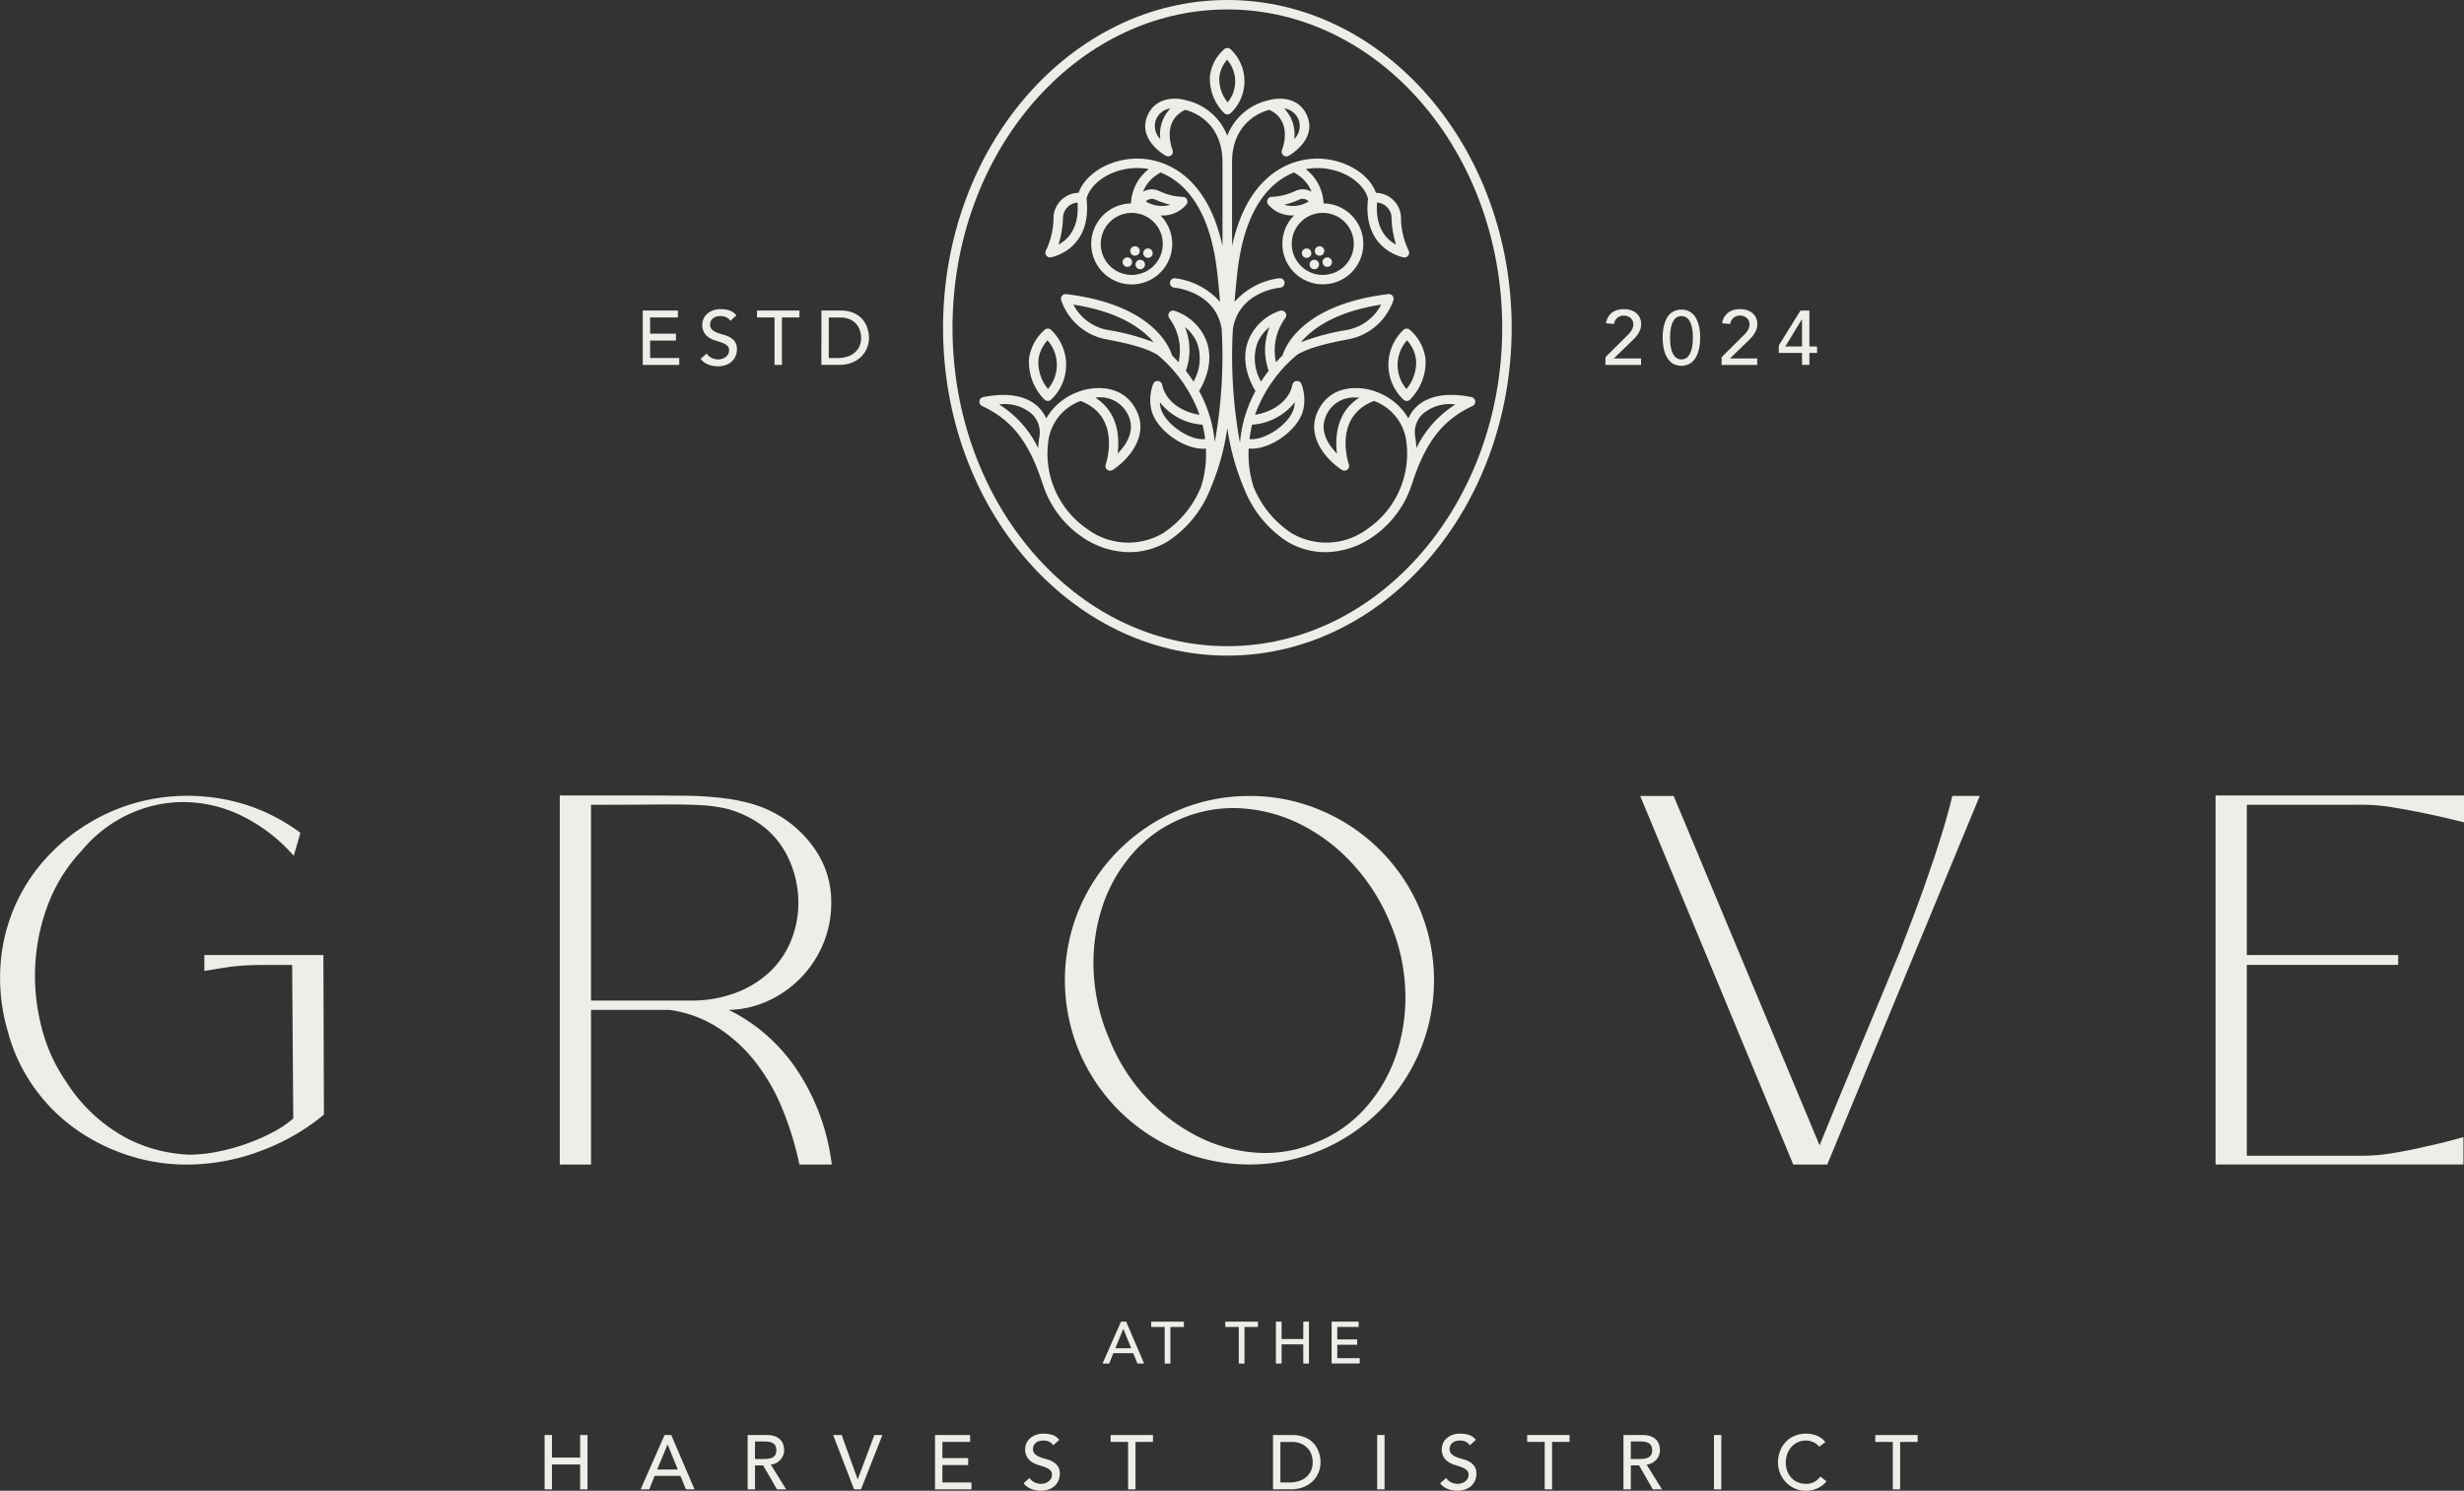 <svg xmlns="http://www.w3.org/2000/svg" xmlns:xlink="http://www.w3.org/1999/xlink" width="324.806" height="196.539" viewBox="0 0 324.806 196.539">
  <rect x="0" y="0" width="324.806" height="196.539" fill="#333333" stroke="none"/>
  <defs>
    <clipPath id="clip-path">
      <rect id="Прямоугольник_21" data-name="Прямоугольник 21" width="324.806" height="196.539" fill="#efede8"/>
    </clipPath>
  </defs>
  <g id="Сгруппировать_190" data-name="Сгруппировать 190" transform="translate(-341.5 -70)">
    <g id="Сгруппировать_189" data-name="Сгруппировать 189" transform="translate(341.5 70)" clip-path="url(#clip-path)">
      <path id="Контур_44" data-name="Контур 44" d="M42.629,125.913l.072,21.039a28.327,28.327,0,0,1-8.206,4.735,27.539,27.539,0,0,1-9.435,1.844,24.765,24.765,0,0,1-7.989-1.157,25.586,25.586,0,0,1-7.085-3.506,23.218,23.218,0,0,1-5.566-5.6,22.832,22.832,0,0,1-3.434-7.447,24.768,24.768,0,0,1-.615-11.1,23.25,23.25,0,0,1,3.76-9.145,24.675,24.675,0,0,1,6.94-6.652,24.94,24.94,0,0,1,8.965-3.578,25.864,25.864,0,0,1,9.9.108,24.3,24.3,0,0,1,9.652,4.337q-.146.581-.325,1.194t-.542,1.843a21.971,21.971,0,0,0-6.941-5.314,17.6,17.6,0,0,0-7.555-1.771,17.153,17.153,0,0,0-7.3,1.627,17.867,17.867,0,0,0-6.181,4.808A21.338,21.338,0,0,0,6.3,119.334a26.323,26.323,0,0,0-1.662,8.1,26.929,26.929,0,0,0,.867,8.1,22.111,22.111,0,0,0,3.217,7.085,21.52,21.52,0,0,0,7.989,7.447,19.683,19.683,0,0,0,8.278,2.168,18.934,18.934,0,0,0,3.506-.361,26.652,26.652,0,0,0,3.8-1.012,26.141,26.141,0,0,0,3.542-1.519,14.3,14.3,0,0,0,2.82-1.879l-.145-20.243H34.857q-1.482,0-2.675.072t-2.386.253q-1.193.18-2.856.469v-2.1H42.629Z" fill="#efede8"/>
      <path id="Контур_45" data-name="Контур 45" d="M96.057,133.143a22.55,22.55,0,0,1,4.988,3.326,23.381,23.381,0,0,1,4.085,4.7,28.393,28.393,0,0,1,2.928,5.784,29.281,29.281,0,0,1,1.591,6.579h-4.266a42.7,42.7,0,0,0-2.205-7.23,26.076,26.076,0,0,0-3.543-6.217,20.073,20.073,0,0,0-4.988-4.591,15.754,15.754,0,0,0-6.4-2.35H77.91v20.388H73.789V104.874h9.977q3.759,0,6.579.036a44.939,44.939,0,0,1,5.061.326,24.582,24.582,0,0,1,4.013.831,15.185,15.185,0,0,1,3.434,1.555,15.023,15.023,0,0,1,4.88,4.808,12.152,12.152,0,0,1,1.843,6.615,13.858,13.858,0,0,1-1.048,5.35,14.165,14.165,0,0,1-2.892,4.446,14.418,14.418,0,0,1-4.3,3.073,13.025,13.025,0,0,1-5.277,1.229M91,131.914A16.533,16.533,0,0,0,96.96,130.9a13.428,13.428,0,0,0,4.447-2.71,11.772,11.772,0,0,0,2.783-3.977,13.192,13.192,0,0,0,1.048-4.88,13.818,13.818,0,0,0-1.518-6.615,11.388,11.388,0,0,0-4.989-4.953,13.377,13.377,0,0,0-3-1.157,19.986,19.986,0,0,0-3.652-.469q-2.169-.109-5.531-.073t-8.639.036v25.811Z" fill="#efede8"/>
      <path id="Контур_46" data-name="Контур 46" d="M164.74,104.946a23.616,23.616,0,0,1,9.435,1.916,24.4,24.4,0,0,1,12.941,12.9,24.366,24.366,0,0,1,0,18.942,24.4,24.4,0,0,1-12.941,12.906,24.38,24.38,0,0,1-18.943,0,24.4,24.4,0,0,1-12.941-12.906,24.366,24.366,0,0,1,0-18.942,24.4,24.4,0,0,1,12.941-12.9,23.8,23.8,0,0,1,9.508-1.916m8.892,45.62a17.272,17.272,0,0,0,6.507-4.663,20.177,20.177,0,0,0,3.977-7.049,23.932,23.932,0,0,0,1.121-8.459,25.142,25.142,0,0,0-2.062-8.892,26.238,26.238,0,0,0-4.952-7.7,23.621,23.621,0,0,0-6.8-5.133,20.226,20.226,0,0,0-7.772-2.1,17.474,17.474,0,0,0-7.88,1.337,17.3,17.3,0,0,0-6.507,4.664,20.184,20.184,0,0,0-3.977,7.048,23.9,23.9,0,0,0-1.12,8.46,25.065,25.065,0,0,0,2.061,8.892,24.479,24.479,0,0,0,4.916,7.772,24.1,24.1,0,0,0,6.832,5.134,20.175,20.175,0,0,0,7.772,2.1,16.886,16.886,0,0,0,7.88-1.41" fill="#efede8"/>
      <path id="Контур_47" data-name="Контур 47" d="M240.87,153.531h-4.483l-20.172-48.585h4.411L239.857,151q.795-1.95,2.1-5.133t2.821-6.8q1.515-3.613,3.034-7.265t2.677-6.471q1.95-4.989,3.289-8.785t2.133-6.4q.937-3.038,1.445-5.207h3.616Z" fill="#efede8"/>
      <path id="Контур_48" data-name="Контур 48" d="M296.177,106.1v19.81h19.954v1.3H296.177v25.16h15.471a24.184,24.184,0,0,0,3.868-.362q2.205-.36,4.3-.867,2.387-.506,4.916-1.229v3.615H292.056V104.874h32.751v3.543q-2.6-.651-4.989-1.157-2.1-.434-4.3-.8a24.406,24.406,0,0,0-3.868-.361Z" fill="#efede8"/>
      <path id="Контур_49" data-name="Контур 49" d="M161.792,86.437c-20.666,0-37.479-19.388-37.479-43.218S141.126,0,161.792,0,199.27,19.388,199.27,43.219s-16.813,43.218-37.478,43.218m0-85.19c-19.979,0-36.233,18.829-36.233,41.972s16.254,41.972,36.233,41.972,36.232-18.829,36.232-41.972S181.771,1.247,161.792,1.247" fill="#efede8"/>
      <path id="Контур_50" data-name="Контур 50" d="M211.639,47.079l2.876-2.856a3.471,3.471,0,0,0,.294-.309,2.811,2.811,0,0,0,.253-.349,1.86,1.86,0,0,0,.177-.385,1.366,1.366,0,0,0,.066-.426,1.147,1.147,0,0,0-.1-.476,1.051,1.051,0,0,0-.264-.359,1.2,1.2,0,0,0-.394-.228,1.435,1.435,0,0,0-.482-.081,1.291,1.291,0,0,0-.87.294,1.32,1.32,0,0,0-.436.809l-1.054-.09a2.276,2.276,0,0,1,.279-.826,2,2,0,0,1,.516-.582,2.094,2.094,0,0,1,.71-.344,3.221,3.221,0,0,1,.865-.112,2.942,2.942,0,0,1,.877.127,2.152,2.152,0,0,1,.718.374,1.759,1.759,0,0,1,.486.618,1.975,1.975,0,0,1,.178.866,2.049,2.049,0,0,1-.106.664,2.826,2.826,0,0,1-.279.581,3.564,3.564,0,0,1-.4.518c-.148.161-.3.321-.466.476l-2.359,2.278h3.6v.851h-4.7Z" fill="#efede8"/>
      <path id="Контур_51" data-name="Контур 51" d="M219.173,44.527c0-.263.013-.538.041-.82a5.2,5.2,0,0,1,.146-.836,4.418,4.418,0,0,1,.284-.785,2.323,2.323,0,0,1,.455-.653,2.144,2.144,0,0,1,.658-.446,2.436,2.436,0,0,1,1.773,0,2.136,2.136,0,0,1,.659.446,2.323,2.323,0,0,1,.455.653,4.418,4.418,0,0,1,.284.785,5.317,5.317,0,0,1,.146.836c.028.282.041.557.041.82a7.956,7.956,0,0,1-.1,1.215,4.173,4.173,0,0,1-.375,1.2,2.552,2.552,0,0,1-.754.922,2.3,2.3,0,0,1-2.482,0,2.542,2.542,0,0,1-.754-.922,4.142,4.142,0,0,1-.375-1.2,7.954,7.954,0,0,1-.1-1.215m.972,0q0,.354.046.84a4.12,4.12,0,0,0,.2.937,2.016,2.016,0,0,0,.451.764,1.186,1.186,0,0,0,1.61,0,2.016,2.016,0,0,0,.451-.764,4.119,4.119,0,0,0,.2-.937q.047-.486.046-.84c0-.162-.005-.346-.015-.553a5.306,5.306,0,0,0-.071-.627,4.052,4.052,0,0,0-.157-.618,2.087,2.087,0,0,0-.269-.536,1.28,1.28,0,0,0-.41-.38,1.243,1.243,0,0,0-1.154,0,1.294,1.294,0,0,0-.411.38,2.085,2.085,0,0,0-.268.536,4.054,4.054,0,0,0-.157.618,5.3,5.3,0,0,0-.071.627c-.01.207-.015.391-.015.553" fill="#efede8"/>
      <path id="Контур_52" data-name="Контур 52" d="M226.952,47.079l2.876-2.856a3.473,3.473,0,0,0,.294-.309,2.811,2.811,0,0,0,.253-.349,1.861,1.861,0,0,0,.177-.385,1.366,1.366,0,0,0,.066-.426,1.147,1.147,0,0,0-.1-.476,1.051,1.051,0,0,0-.264-.359,1.2,1.2,0,0,0-.394-.228,1.435,1.435,0,0,0-.482-.081,1.291,1.291,0,0,0-.87.294,1.32,1.32,0,0,0-.436.809l-1.054-.09a2.276,2.276,0,0,1,.279-.826,2,2,0,0,1,.516-.582,2.094,2.094,0,0,1,.71-.344,3.221,3.221,0,0,1,.865-.112,2.942,2.942,0,0,1,.877.127,2.152,2.152,0,0,1,.718.374,1.759,1.759,0,0,1,.486.618,1.976,1.976,0,0,1,.178.866,2.049,2.049,0,0,1-.106.664,2.826,2.826,0,0,1-.279.581,3.564,3.564,0,0,1-.4.518c-.148.161-.3.321-.466.476l-2.359,2.278h3.6v.851h-4.7Z" fill="#efede8"/>
      <path id="Контур_53" data-name="Контур 53" d="M237.545,46.532h-3.059V45.54l2.856-4.6h1.175v4.74h1.012v.85h-1.012v1.58h-.972Zm0-4.436h-.02l-2.188,3.586h2.208Z" fill="#efede8"/>
      <path id="Контур_54" data-name="Контур 54" d="M84.732,40.941H89.36v.912H85.7v2.136h3.4V44.9H85.7v2.3h3.839v.911H84.732Z" fill="#efede8"/>
      <path id="Контур_55" data-name="Контур 55" d="M93.157,46.613a1.6,1.6,0,0,0,.673.582,2,2,0,0,0,.846.188,1.7,1.7,0,0,0,.5-.076,1.505,1.505,0,0,0,.461-.228,1.238,1.238,0,0,0,.339-.374.989.989,0,0,0,.133-.518.772.772,0,0,0-.264-.632,2.291,2.291,0,0,0-.654-.365q-.39-.147-.85-.283a3.514,3.514,0,0,1-.85-.38,2.083,2.083,0,0,1-.654-.654,2.025,2.025,0,0,1-.263-1.108,1.914,1.914,0,0,1,.567-1.317,2.385,2.385,0,0,1,.754-.491,2.8,2.8,0,0,1,1.109-.2,3.913,3.913,0,0,1,1.125.162,1.935,1.935,0,0,1,.941.659l-.79.719a1.307,1.307,0,0,0-.516-.456,1.633,1.633,0,0,0-.76-.172,1.834,1.834,0,0,0-.673.106,1.206,1.206,0,0,0-.431.274.946.946,0,0,0-.227.36,1.086,1.086,0,0,0-.066.354.9.9,0,0,0,.263.7,2.042,2.042,0,0,0,.653.394,7.966,7.966,0,0,0,.851.274,3.653,3.653,0,0,1,.851.339,1.965,1.965,0,0,1,.653.588,1.73,1.73,0,0,1,.263,1.017,2.151,2.151,0,0,1-.2.932,2.069,2.069,0,0,1-.532.7,2.354,2.354,0,0,1-.79.435,3.063,3.063,0,0,1-.972.152,3.537,3.537,0,0,1-1.307-.243,2.147,2.147,0,0,1-.982-.749Z" fill="#efede8"/>
      <path id="Контур_56" data-name="Контур 56" d="M102.1,41.853H99.79v-.912h5.591v.912h-2.309v6.258H102.1Z" fill="#efede8"/>
      <path id="Контур_57" data-name="Контур 57" d="M108.278,40.942h2.5a4.623,4.623,0,0,1,1.331.172,3.57,3.57,0,0,1,.993.46,2.954,2.954,0,0,1,.7.664,3.552,3.552,0,0,1,.441.77,3.875,3.875,0,0,1,.233.79,4.167,4.167,0,0,1,.071.729,3.619,3.619,0,0,1-.253,1.332,3.374,3.374,0,0,1-.75,1.145,3.694,3.694,0,0,1-1.23.8,4.4,4.4,0,0,1-1.7.3h-2.34Zm.972,6.259h1.226a4.024,4.024,0,0,0,1.169-.167,2.83,2.83,0,0,0,.968-.5,2.41,2.41,0,0,0,.658-.835,2.655,2.655,0,0,0,.243-1.17,3.51,3.51,0,0,0-.112-.805,2.4,2.4,0,0,0-.42-.876,2.483,2.483,0,0,0-.856-.7,3.039,3.039,0,0,0-1.418-.288H109.25Z" fill="#efede8"/>
      <path id="Контур_58" data-name="Контур 58" d="M193.958,52.349c-4.164-.832-6.313.316-7.381,1.423a4.761,4.761,0,0,0-.925,1.4,7.931,7.931,0,0,0-4.291-3.534c-.015-.007-.027-.018-.043-.024-1.933-.72-6.031-1.06-7.692,2.795-1.455,3.379,1.493,6.412,3.256,7.543a.623.623,0,0,0,.925-.727c-.089-.259-2.078-6.313,3.316-8.361a6.573,6.573,0,0,1,4.193,4.9,12.039,12.039,0,0,1-5.066,11.974,9.045,9.045,0,0,1-9.994.555,13.251,13.251,0,0,1-5.04-6.183c0-.007,0-.013,0-.019a14.1,14.1,0,0,1-.613-4.966,3.749,3.749,0,0,0,.385.028c2.695,0,6.212-2.572,6.807-5.133a5.9,5.9,0,0,0-.239-3.39.623.623,0,0,0-1.194.1c-.39,2-2.361,3.543-4.92,3.955a18.363,18.363,0,0,1,5.54-7.909c1.81-1.111,5.1-1.731,6.845-2.06a7.785,7.785,0,0,0,5.853-5.144.623.623,0,0,0-.671-.8c-11.841,1.433-13.775,7.476-13.94,8.082q-.454.45-.865.9a7.172,7.172,0,0,1,1.211-5.8.623.623,0,0,0-.693-.977,6.765,6.765,0,0,0-4.182,3.949c-.511,1.372-.774,3.613.881,6.5.023.04.063.059.092.092a17.558,17.558,0,0,0-1.465,3.595.612.612,0,0,0-.077.272,17.338,17.338,0,0,0-.518,3.014,63.708,63.708,0,0,1-.933-15.035c.8-4.9,6.028-5.426,6.269-5.447a.623.623,0,0,0-.1-1.241,9.468,9.468,0,0,0-5.949,3.12c.122-1.554.266-2.957.4-4.129,1.033-8.722,4.662-11.851,7.485-12.947a.62.62,0,0,0,.179.162,4.832,4.832,0,0,1,2.088,2.4,2.279,2.279,0,0,0-2.178-.088,7.84,7.84,0,0,1-3.035.756.592.592,0,0,0-.57.327.623.623,0,0,0,.043.659,4.075,4.075,0,0,0,3.178,1.466c.085,0,.173,0,.26-.01a5.335,5.335,0,1,0,3.887-1.577A6.048,6.048,0,0,0,172.13,22.3a8.258,8.258,0,0,1,.941-.122c3.668-.243,6.692,1.849,7.243,3.965a.34.34,0,0,0,.021.043c-.768,6.766,4.646,7.739,4.7,7.749a.674.674,0,0,0,.1.008.623.623,0,0,0,.537-.938,10.052,10.052,0,0,1-.994-4.428,3.368,3.368,0,0,0-3.294-3.152c-1-2.759-4.663-4.749-8.4-4.49-2.587.178-8.429,1.7-10.572,11.5V21.349c0-4.129,2.5-6.236,4.909-6.866,3.167,1.478,1.738,5.122,1.674,5.279a.623.623,0,0,0,.882.779c.148-.083,3.6-2.066,2.511-5.063-.992-2.736-3.824-2.669-5.184-2.253h0a7.6,7.6,0,0,0-5.424,4.663,7.6,7.6,0,0,0-5.424-4.663h0c-1.359-.417-4.19-.482-5.184,2.252-1.09,3,2.363,4.981,2.51,5.064a.623.623,0,0,0,.882-.779c-.064-.157-1.493-3.8,1.675-5.279,2.411.63,4.91,2.737,4.91,6.866v11.09c-2.143-9.8-7.987-11.329-10.573-11.507-3.758-.257-7.4,1.732-8.4,4.49a3.369,3.369,0,0,0-3.294,3.151A10.208,10.208,0,0,1,137.886,33a.623.623,0,0,0,.539.936.661.661,0,0,0,.1-.008c.056-.01,5.471-.983,4.7-7.749,0-.015.016-.027.021-.043.55-2.116,3.579-4.2,7.242-3.965a8.245,8.245,0,0,1,.942.122,6.054,6.054,0,0,0-2.344,4.529,5.338,5.338,0,1,0,3.887,1.577c.088.005.176.01.26.01a4.08,4.08,0,0,0,3.179-1.466.624.624,0,0,0,.042-.656.6.6,0,0,0-.569-.33,7.76,7.76,0,0,1-3.035-.756,2.288,2.288,0,0,0-2.178.086,4.837,4.837,0,0,1,2.088-2.4.62.62,0,0,0,.179-.162c2.822,1.1,6.452,4.226,7.484,12.947.139,1.172.282,2.575.4,4.129a9.466,9.466,0,0,0-5.949-3.12.623.623,0,0,0-.1,1.241c.241.021,5.471.547,6.268,5.447a63.945,63.945,0,0,1-.912,14.937l0-.034a17.132,17.132,0,0,0-.555-3.01.508.508,0,0,0-.025-.089,17.673,17.673,0,0,0-1.494-3.655c.028-.031.066-.049.088-.087,1.654-2.892,1.392-5.133.881-6.5a6.768,6.768,0,0,0-4.182-3.949.623.623,0,0,0-.693.977,7.172,7.172,0,0,1,1.21,5.8q-.409-.453-.864-.9c-.162-.6-2.089-6.65-13.941-8.084a.624.624,0,0,0-.671.8,7.806,7.806,0,0,0,5.886,5.15c1.722.324,5,.943,6.812,2.053a18.377,18.377,0,0,1,5.541,7.91c-2.56-.412-4.53-1.953-4.92-3.955a.625.625,0,0,0-.559-.5.613.613,0,0,0-.635.4,5.887,5.887,0,0,0-.238,3.39c.594,2.561,4.11,5.133,6.805,5.133a3.749,3.749,0,0,0,.385-.028,14.1,14.1,0,0,1-.613,4.966c0,.006,0,.013,0,.019a13.238,13.238,0,0,1-5.039,6.183,9.045,9.045,0,0,1-9.993-.554,12.037,12.037,0,0,1-5.066-11.975,6.566,6.566,0,0,1,4.192-4.9c5.393,2.048,3.4,8.1,3.316,8.361a.622.622,0,0,0,.925.727c1.762-1.131,4.711-4.164,3.255-7.543-1.66-3.857-5.76-3.515-7.691-2.795-.016.006-.029.017-.044.024a7.937,7.937,0,0,0-4.29,3.534,4.739,4.739,0,0,0-.926-1.4c-1.068-1.108-3.215-2.255-7.38-1.423a.623.623,0,0,0-.144,1.175c3.947,1.855,6.183,4.731,7.974,10.256.006.017.017.03.024.047a13.282,13.282,0,0,0,5.152,6.94,11.077,11.077,0,0,0,6.244,2.027,9.783,9.783,0,0,0,5.1-1.436,14.634,14.634,0,0,0,5.568-6.845h0v0a31.8,31.8,0,0,0,2.261-8.091,31.8,31.8,0,0,0,2.26,8.091v0h0a14.635,14.635,0,0,0,5.569,6.845,9.78,9.78,0,0,0,5.1,1.436,11.087,11.087,0,0,0,6.244-2.027,13.285,13.285,0,0,0,5.154-6.944c.006-.015.016-.027.021-.043,1.792-5.525,4.027-8.4,7.974-10.256a.623.623,0,0,0-.143-1.175M176.241,59.8c-1.091-1.1-2.334-2.9-1.471-4.9a3.968,3.968,0,0,1,3.91-2.492c.171,0,.338.007.5.02-3.059,1.946-3.2,5.3-2.937,7.375m5.826-19.642a6.4,6.4,0,0,1-4.506,3.338,30.136,30.136,0,0,0-6.075,1.625c1.432-1.713,4.441-4.014,10.581-4.963M170.681,53.03a4.4,4.4,0,0,1-.1.707c-.478,2.063-3.776,4.384-5.875,4.149a15.831,15.831,0,0,1,.351-1.9,7.793,7.793,0,0,0,5.627-2.961M165.7,45.365a5.188,5.188,0,0,1,1.656-2.242,8.061,8.061,0,0,0-.116,5.763c-.371.474-.7.949-1.009,1.423a6.143,6.143,0,0,1-.531-4.944m3.585-18.371a10.926,10.926,0,0,0,1.923-.649,1.12,1.12,0,0,1,1.307.21,3.974,3.974,0,0,1-3.23.439m9.173,5.161a4.089,4.089,0,1,1-4.089-4.088,4.093,4.093,0,0,1,4.089,4.088m4.972-3.546a13.19,13.19,0,0,0,.593,3.644c-1.184-.64-2.768-2.142-2.5-5.55a2.055,2.055,0,0,1,1.908,1.906M171.221,15.9a2.41,2.41,0,0,1-.615,2.434,4.866,4.866,0,0,0-1.329-4.032,2.344,2.344,0,0,1,1.944,1.6m-18.265,2.434a2.408,2.408,0,0,1-.614-2.434,2.342,2.342,0,0,1,1.943-1.6,4.862,4.862,0,0,0-1.329,4.032M139.534,32.253a13.192,13.192,0,0,0,.593-3.645,2.065,2.065,0,0,1,1.909-1.9c.266,3.4-1.317,4.906-2.5,5.546m9.655,3.991a4.089,4.089,0,1,1,4.088-4.089,4.093,4.093,0,0,1-4.088,4.089m3.161-9.9a10.946,10.946,0,0,0,1.922.649,3.971,3.971,0,0,1-3.229-.439,1.121,1.121,0,0,1,1.307-.21m-6.381,17.147a6.365,6.365,0,0,1-4.476-3.332c6.142.949,9.152,3.251,10.583,4.964a30.312,30.312,0,0,0-6.107-1.632m10.233-.368a5.177,5.177,0,0,1,1.655,2.241,6.143,6.143,0,0,1-.53,4.944c-.306-.472-.64-.945-1.011-1.419a8.06,8.06,0,0,0-.114-5.766m-3.218,10.613a4.29,4.29,0,0,1-.1-.707,7.8,7.8,0,0,0,5.627,2.961,15.443,15.443,0,0,1,.351,1.9c-2.089.233-5.4-2.086-5.874-4.149M148.791,54.9c.864,2-.38,3.807-1.47,4.9.264-2.076.121-5.429-2.938-7.375a4.073,4.073,0,0,1,4.408,2.472M131.71,53.326a5.43,5.43,0,0,1,4.377,1.31,3.367,3.367,0,0,1,.94,2.876s0,.008,0,.011l-.007.026a13.267,13.267,0,0,0-.167,1.531,13.96,13.96,0,0,0-5.143-5.754m55,5.752a13.041,13.041,0,0,0-.167-1.529c0-.008-.005-.017-.006-.025v-.013a3.361,3.361,0,0,1,.94-2.874,5.418,5.418,0,0,1,4.377-1.311,13.948,13.948,0,0,0-5.143,5.752" fill="#efede8"/>
      <path id="Контур_59" data-name="Контур 59" d="M149.047,35a.975.975,0,0,1-.2.136.8.8,0,0,1-.243.045.632.632,0,0,1-.623-.623.641.641,0,0,1,.189-.443.7.7,0,0,1,.2-.135.628.628,0,0,1,.478,0,.85.85,0,0,1,.2.135.634.634,0,0,1,0,.885" fill="#efede8"/>
      <path id="Контур_60" data-name="Контур 60" d="M149.173,33.528a.567.567,0,0,1-.126-.2.6.6,0,0,1-.055-.244.672.672,0,0,1,.181-.443.637.637,0,0,1,.208-.126.628.628,0,0,1,.478,0,.618.618,0,0,1,.2.126.629.629,0,0,1,.179.443.781.781,0,0,1-.044.244.515.515,0,0,1-.135.2.957.957,0,0,1-.2.135.779.779,0,0,1-.244.046.645.645,0,0,1-.442-.181" fill="#efede8"/>
      <path id="Контур_61" data-name="Контур 61" d="M150.743,35.314a.782.782,0,0,1-.2.136.687.687,0,0,1-.236.045.618.618,0,0,1-.622-.622.683.683,0,0,1,.045-.236.647.647,0,0,1,.136-.207.8.8,0,0,1,.2-.136.741.741,0,0,1,.479,0,.674.674,0,0,1,.2.136.523.523,0,0,1,.135.207.53.53,0,0,1,.054.236.622.622,0,0,1-.189.441" fill="#efede8"/>
      <path id="Контур_62" data-name="Контур 62" d="M151.9,33.618a.549.549,0,0,1-.136.2.77.77,0,0,1-.2.135.783.783,0,0,1-.244.045.608.608,0,0,1-.433-.18.64.64,0,0,1-.189-.442.7.7,0,0,1,.189-.443.652.652,0,0,1,.2-.135.645.645,0,0,1,.676.135.624.624,0,0,1,.136.208.706.706,0,0,1,.045.235.6.6,0,0,1-.045.243" fill="#efede8"/>
      <path id="Контур_63" data-name="Контур 63" d="M172.237,34a.676.676,0,0,1-.234-.045.8.8,0,0,1-.207-.135.936.936,0,0,1-.136-.2.744.744,0,0,1-.045-.243.659.659,0,0,1,.045-.235.8.8,0,0,1,.136-.207A.807.807,0,0,1,172,32.8a.725.725,0,0,1,.478,0,.756.756,0,0,1,.2.136.8.8,0,0,1,.136.207.682.682,0,0,1,.045.235.612.612,0,0,1-.181.442.938.938,0,0,1-.2.135.773.773,0,0,1-.244.045" fill="#efede8"/>
      <path id="Контур_64" data-name="Контур 64" d="M173.69,35.314a.749.749,0,0,1-.2.136.686.686,0,0,1-.235.045.733.733,0,0,1-.244-.045.749.749,0,0,1-.2-.136.53.53,0,0,1-.136-.207.518.518,0,0,1-.045-.234.524.524,0,0,1,.045-.236.537.537,0,0,1,.136-.207.646.646,0,0,1,.677-.136.8.8,0,0,1,.2.136.537.537,0,0,1,.136.207.524.524,0,0,1,.045.236.614.614,0,0,1-.181.441" fill="#efede8"/>
      <path id="Контур_65" data-name="Контур 65" d="M173.943,33.708a.677.677,0,0,1-.234-.046.493.493,0,0,1-.208-.135.968.968,0,0,1-.136-.2.783.783,0,0,1-.045-.244.676.676,0,0,1,.045-.234.643.643,0,0,1,.821-.343.626.626,0,0,1,.2.144.646.646,0,0,1,.135.2.654.654,0,0,1,.045.234.608.608,0,0,1-.18.442.688.688,0,0,1-.2.135.773.773,0,0,1-.243.046" fill="#efede8"/>
      <path id="Контур_66" data-name="Контур 66" d="M175.531,34.79A.794.794,0,0,1,175.4,35a.612.612,0,0,1-.441.181.633.633,0,0,1-.443-.181.843.843,0,0,1-.135-.209.67.67,0,0,1-.045-.233.777.777,0,0,1,.045-.244.82.82,0,0,1,.135-.2.856.856,0,0,1,.208-.135.644.644,0,0,1,.676.135.628.628,0,0,1,.181.443.671.671,0,0,1-.045.233" fill="#efede8"/>
      <path id="Контур_67" data-name="Контур 67" d="M138.087,52.861l.039,0a.626.626,0,0,0,.419-.162,6.319,6.319,0,0,0,.044-9.171.621.621,0,0,0-.849-.073,6.1,6.1,0,0,0-2.1,3.915,7.054,7.054,0,0,0,2.009,5.273.622.622,0,0,0,.434.216m-.006-8a4.9,4.9,0,0,1,.075,6.417,5.474,5.474,0,0,1-1.273-3.773,4.737,4.737,0,0,1,1.2-2.644" fill="#efede8"/>
      <path id="Контур_68" data-name="Контур 68" d="M184.972,43.529a6.319,6.319,0,0,0,.044,9.171.629.629,0,0,0,.42.162l.038,0a.619.619,0,0,0,.435-.216,7.059,7.059,0,0,0,2.009-5.273,6.1,6.1,0,0,0-2.1-3.915.623.623,0,0,0-.85.073m1.707,3.978a5.478,5.478,0,0,1-1.276,3.777,4.874,4.874,0,0,1,.078-6.421,4.747,4.747,0,0,1,1.2,2.644" fill="#efede8"/>
      <path id="Контур_69" data-name="Контур 69" d="M161.76,15.086l.039,0a.631.631,0,0,0,.42-.162,5.781,5.781,0,0,0,.044-8.389.623.623,0,0,0-.85-.073,5.582,5.582,0,0,0-1.921,3.586,6.452,6.452,0,0,0,1.834,4.82.622.622,0,0,0,.434.216m0-7.209a4.365,4.365,0,0,1,.072,5.622,4.858,4.858,0,0,1-1.1-3.314,4.213,4.213,0,0,1,1.024-2.308" fill="#efede8"/>
      <path id="Контур_70" data-name="Контур 70" d="M147.772,174.243h.679l2.366,5.526h-.875l-.554-1.365h-2.63l-.547,1.365h-.874Zm1.343,3.505-1.03-2.537h-.016l-1.046,2.537Z" fill="#efede8"/>
      <path id="Контур_71" data-name="Контур 71" d="M153.532,174.946h-1.78v-.7h4.309v.7h-1.78v4.824h-.749Z" fill="#efede8"/>
      <path id="Контур_72" data-name="Контур 72" d="M163.3,174.946h-1.78v-.7h4.309v.7h-1.78v4.824H163.3Z" fill="#efede8"/>
      <path id="Контур_73" data-name="Контур 73" d="M168.191,174.243h.749v2.295H171.8v-2.295h.749v5.526H171.8v-2.529H168.94v2.529h-.749Z" fill="#efede8"/>
      <path id="Контур_74" data-name="Контур 74" d="M175.536,174.243H179.1v.7h-2.818v1.647h2.623v.7h-2.623v1.772h2.958v.7h-3.707Z" fill="#efede8"/>
      <path id="Контур_75" data-name="Контур 75" d="M71.789,189.192h.971v2.975h3.714v-2.975h.971v7.164h-.971v-3.279H72.76v3.279h-.971Z" fill="#efede8"/>
      <path id="Контур_76" data-name="Контур 76" d="M87.605,189.192h.88l3.067,7.165H90.418l-.719-1.772h-3.41l-.708,1.772H84.447Zm1.74,4.544-1.335-3.289h-.02l-1.356,3.289Z" fill="#efede8"/>
      <path id="Контур_77" data-name="Контур 77" d="M98.554,189.193h2.519a2.966,2.966,0,0,1,1.134.186,1.965,1.965,0,0,1,.7.476,1.62,1.62,0,0,1,.358.648,2.539,2.539,0,0,1,.1.693,1.868,1.868,0,0,1-.471,1.239,2,2,0,0,1-.556.436,1.938,1.938,0,0,1-.734.217l2.034,3.269h-1.215l-1.821-3.158H99.525v3.158h-.971Zm.971,3.157H100.8a3.512,3.512,0,0,0,.562-.046,1.528,1.528,0,0,0,.5-.167.907.907,0,0,0,.349-.349,1.394,1.394,0,0,0,0-1.184.914.914,0,0,0-.349-.349,1.528,1.528,0,0,0-.5-.167,3.512,3.512,0,0,0-.562-.046H99.525Z" fill="#efede8"/>
      <path id="Контур_78" data-name="Контур 78" d="M109.827,189.192h1.124l2.1,5.828h.02l2.186-5.828h1.062l-2.822,7.164h-.911Z" fill="#efede8"/>
      <path id="Контур_79" data-name="Контур 79" d="M123.255,189.192h4.625v.91h-3.654v2.135h3.4v.912h-3.4v2.3h3.836v.911h-4.807Z" fill="#efede8"/>
      <path id="Контур_80" data-name="Контур 80" d="M135.722,194.859a1.6,1.6,0,0,0,.673.582,1.994,1.994,0,0,0,.845.187,1.741,1.741,0,0,0,.5-.075,1.488,1.488,0,0,0,.46-.228,1.241,1.241,0,0,0,.34-.374,1,1,0,0,0,.131-.517.775.775,0,0,0-.263-.632,2.273,2.273,0,0,0-.653-.364q-.39-.147-.85-.283a3.493,3.493,0,0,1-.85-.38,2.084,2.084,0,0,1-.652-.653,2.025,2.025,0,0,1-.264-1.108,1.863,1.863,0,0,1,.137-.668,1.832,1.832,0,0,1,.43-.647,2.34,2.34,0,0,1,.754-.491,2.814,2.814,0,0,1,1.108-.2,3.832,3.832,0,0,1,1.123.163,1.922,1.922,0,0,1,.941.657l-.789.719a1.317,1.317,0,0,0-.517-.456,1.637,1.637,0,0,0-.758-.171,1.867,1.867,0,0,0-.674.1,1.234,1.234,0,0,0-.43.274.975.975,0,0,0-.227.359,1.1,1.1,0,0,0-.066.354.9.9,0,0,0,.263.7,2.056,2.056,0,0,0,.653.395,7.953,7.953,0,0,0,.85.273,3.646,3.646,0,0,1,.85.339,1.992,1.992,0,0,1,.653.587,1.721,1.721,0,0,1,.263,1.017,2.136,2.136,0,0,1-.2.931,2.074,2.074,0,0,1-.531.7,2.338,2.338,0,0,1-.789.434,3.059,3.059,0,0,1-.972.152,3.53,3.53,0,0,1-1.3-.243,2.144,2.144,0,0,1-.981-.749Z" fill="#efede8"/>
      <path id="Контур_81" data-name="Контур 81" d="M148.705,190.1H146.4v-.91h5.586v.91h-2.307v6.254h-.971Z" fill="#efede8"/>
      <path id="Контур_82" data-name="Контур 82" d="M167.81,189.192h2.5a4.628,4.628,0,0,1,1.331.172,3.541,3.541,0,0,1,.991.46,2.932,2.932,0,0,1,.7.663,3.587,3.587,0,0,1,.441.769,3.946,3.946,0,0,1,.232.789,4.083,4.083,0,0,1,.071.729,3.6,3.6,0,0,1-.253,1.331,3.366,3.366,0,0,1-.748,1.143,3.7,3.7,0,0,1-1.231.8,4.388,4.388,0,0,1-1.694.3H167.81Zm.972,6.253h1.224a4.012,4.012,0,0,0,1.168-.167,2.83,2.83,0,0,0,.967-.5,2.4,2.4,0,0,0,.658-.835,2.651,2.651,0,0,0,.243-1.169,3.487,3.487,0,0,0-.111-.8,2.394,2.394,0,0,0-.421-.876,2.484,2.484,0,0,0-.854-.7,3.021,3.021,0,0,0-1.417-.289h-1.457Z" fill="#efede8"/>
      <rect id="Прямоугольник_19" data-name="Прямоугольник 19" width="0.971" height="7.164" transform="translate(181.542 189.192)" fill="#efede8"/>
      <path id="Контур_83" data-name="Контур 83" d="M190.639,194.859a1.589,1.589,0,0,0,.672.582,2,2,0,0,0,.845.187,1.741,1.741,0,0,0,.5-.075,1.483,1.483,0,0,0,.461-.228,1.238,1.238,0,0,0,.339-.374,1,1,0,0,0,.131-.517.775.775,0,0,0-.263-.632,2.259,2.259,0,0,0-.653-.364c-.259-.1-.543-.192-.85-.283a3.493,3.493,0,0,1-.85-.38,2.084,2.084,0,0,1-.652-.653,2.025,2.025,0,0,1-.264-1.108,1.885,1.885,0,0,1,.137-.668,1.86,1.86,0,0,1,.43-.647,2.34,2.34,0,0,1,.754-.491,2.814,2.814,0,0,1,1.108-.2,3.844,3.844,0,0,1,1.124.163,1.924,1.924,0,0,1,.94.657l-.789.719a1.31,1.31,0,0,0-.517-.456,1.634,1.634,0,0,0-.758-.171,1.857,1.857,0,0,0-.673.1,1.229,1.229,0,0,0-.431.274.988.988,0,0,0-.227.359,1.1,1.1,0,0,0-.066.354.9.9,0,0,0,.263.7,2.056,2.056,0,0,0,.653.395,7.9,7.9,0,0,0,.851.273,3.656,3.656,0,0,1,.849.339,1.992,1.992,0,0,1,.653.587,1.714,1.714,0,0,1,.263,1.017,2.136,2.136,0,0,1-.2.931,2.074,2.074,0,0,1-.531.7,2.343,2.343,0,0,1-.788.434,3.063,3.063,0,0,1-.972.152,3.536,3.536,0,0,1-1.306-.243,2.15,2.15,0,0,1-.981-.749Z" fill="#efede8"/>
      <path id="Контур_84" data-name="Контур 84" d="M203.622,190.1h-2.308v-.91H206.9v.91h-2.307v6.254h-.971Z" fill="#efede8"/>
      <path id="Контур_85" data-name="Контур 85" d="M214.005,189.193h2.519a2.966,2.966,0,0,1,1.134.186,1.965,1.965,0,0,1,.7.476,1.62,1.62,0,0,1,.358.648,2.54,2.54,0,0,1,.1.693,1.868,1.868,0,0,1-.471,1.239,2,2,0,0,1-.556.436,1.938,1.938,0,0,1-.734.217l2.034,3.269H217.88l-1.821-3.158h-1.083v3.158h-.971Zm.971,3.157h1.275a3.512,3.512,0,0,0,.562-.046,1.528,1.528,0,0,0,.5-.167.907.907,0,0,0,.349-.349,1.394,1.394,0,0,0,0-1.184.914.914,0,0,0-.349-.349,1.528,1.528,0,0,0-.5-.167,3.512,3.512,0,0,0-.562-.046h-1.275Z" fill="#efede8"/>
      <rect id="Прямоугольник_20" data-name="Прямоугольник 20" width="0.971" height="7.164" transform="translate(225.935 189.192)" fill="#efede8"/>
      <path id="Контур_86" data-name="Контур 86" d="M239.808,190.741a1.994,1.994,0,0,0-.768-.607,2.29,2.29,0,0,0-.962-.213,2.574,2.574,0,0,0-1.1.228,2.512,2.512,0,0,0-.84.622,2.852,2.852,0,0,0-.542.926,3.345,3.345,0,0,0-.192,1.139,3.123,3.123,0,0,0,.183,1.072,2.674,2.674,0,0,0,.526.891,2.471,2.471,0,0,0,.84.607,2.719,2.719,0,0,0,1.123.222,2.223,2.223,0,0,0,1.082-.253,2.309,2.309,0,0,0,.79-.708l.819.618a3.216,3.216,0,0,1-.282.318,2.922,2.922,0,0,1-.537.415,3.8,3.8,0,0,1-.8.364,3.45,3.45,0,0,1-1.087.157,3.531,3.531,0,0,1-1.533-.324,3.753,3.753,0,0,1-2.151-3.379,4.183,4.183,0,0,1,.274-1.534,3.606,3.606,0,0,1,.764-1.214,3.421,3.421,0,0,1,1.179-.794,3.941,3.941,0,0,1,1.517-.284,3.725,3.725,0,0,1,1.392.273,2.612,2.612,0,0,1,1.118.84Z" fill="#efede8"/>
      <path id="Контур_87" data-name="Контур 87" d="M249.513,190.1H247.2v-.91h5.586v.91h-2.307v6.254h-.971Z" fill="#efede8"/>
    </g>
  </g>
</svg>
